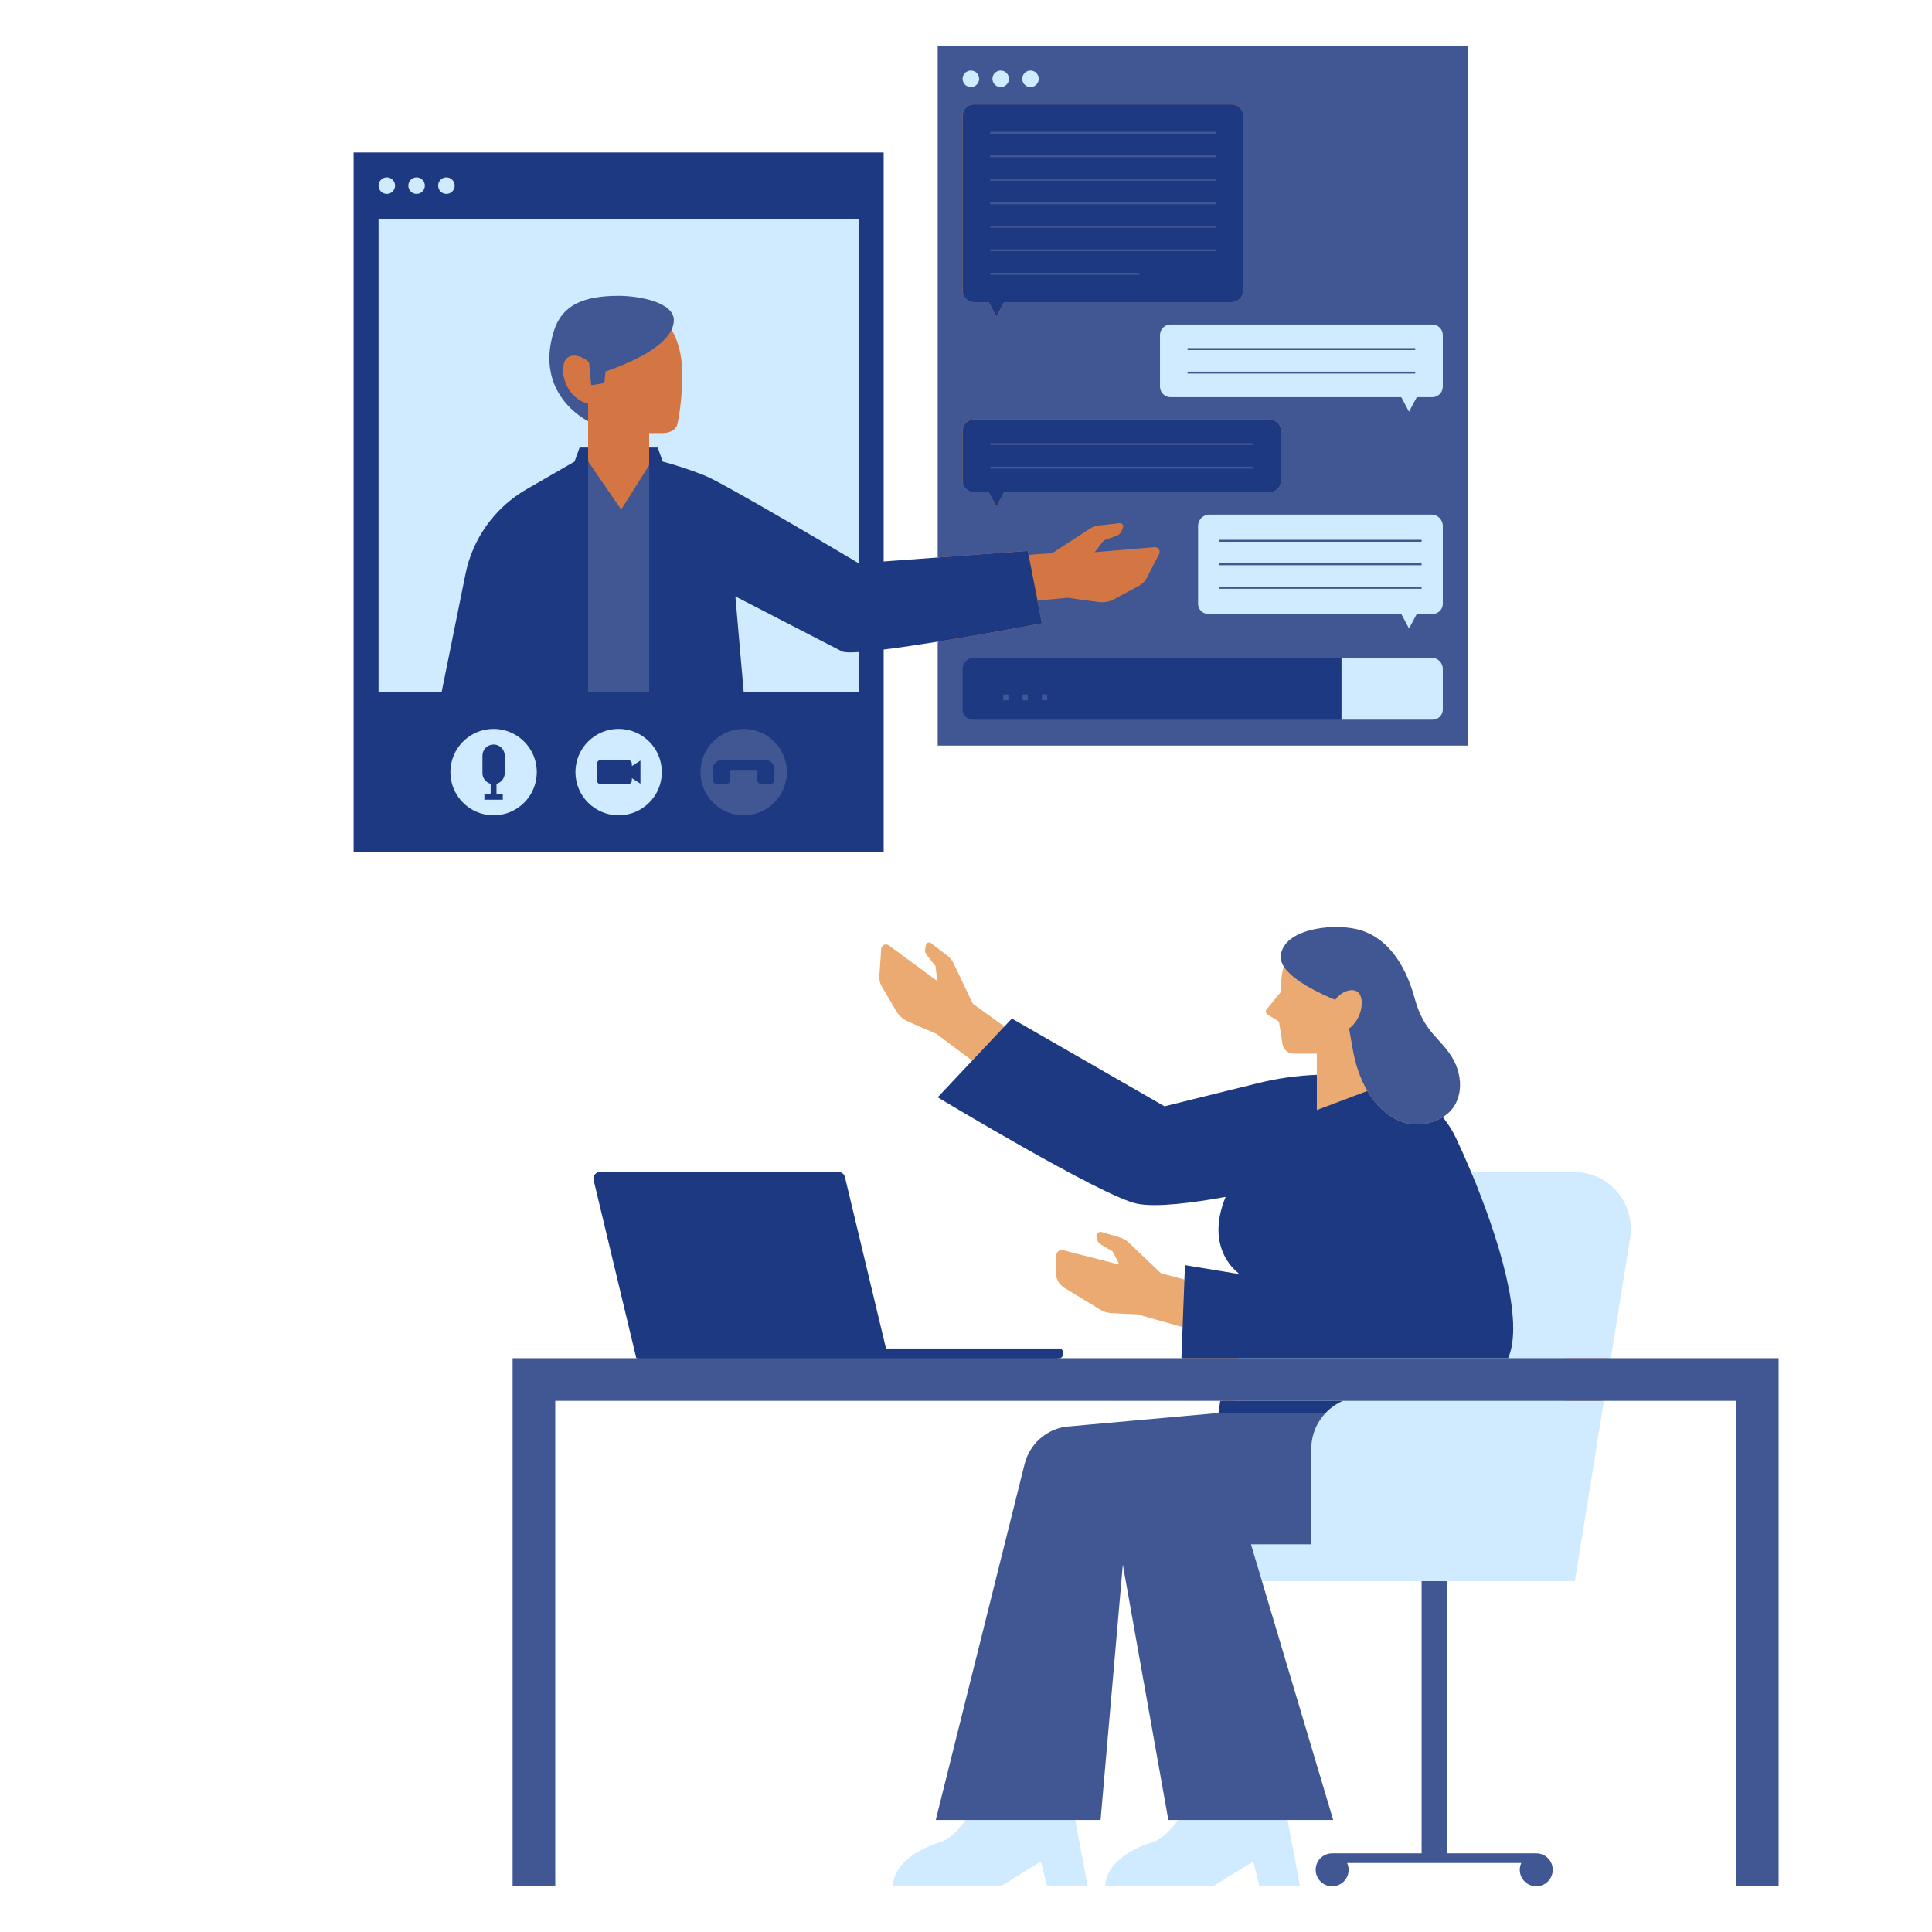 <svg xmlns="http://www.w3.org/2000/svg" xmlns:xlink="http://www.w3.org/1999/xlink" width="1080" zoomAndPan="magnify" viewBox="0 0 810 810" height="1080" preserveAspectRatio="xMidYMid meet" version="1.0"><defs><clipPath id="1a41120326"><path d="M 215 389 L 745 389 L 745 790.91 L 215 790.91 Z M 215 389 " clip-rule="nonzero"/></clipPath><clipPath id="51d82e75f8"><path d="M 149 19.16 L 615 19.16 L 615 357 L 149 357 Z M 149 19.16 " clip-rule="nonzero"/></clipPath><clipPath id="89df0e41eb"><path d="M 151 26 L 684 26 L 684 790.91 L 151 790.91 Z M 151 26 " clip-rule="nonzero"/></clipPath><clipPath id="ed2dfe7564"><path d="M 148.137 43 L 635 43 L 635 593 L 148.137 593 Z M 148.137 43 " clip-rule="nonzero"/></clipPath><clipPath id="a1dd8e4cc6"><path d="M 214 19.16 L 745.887 19.16 L 745.887 790.91 L 214 790.91 Z M 214 19.16 " clip-rule="nonzero"/></clipPath></defs><g clip-path="url(#1a41120326)"><path fill="#ebaa71" d="M 744.918 570.191 L 744.918 790.066 L 728.578 790.066 L 728.578 586.531 L 671.789 586.531 L 659.605 662.125 L 605.805 662.125 L 605.805 777.793 L 643.195 777.793 L 644.023 777.801 L 644.137 777.789 C 647.461 777.789 650.215 780.543 650.215 783.93 C 650.215 787.312 647.461 790.066 644.078 790.066 C 640.691 790.066 637.938 787.312 637.938 783.93 C 637.938 783.07 638.125 782.219 638.496 781.402 L 638.992 780.312 L 563.594 780.312 L 564.086 781.398 C 564.457 782.215 564.645 783.066 564.645 783.93 C 564.645 787.312 561.891 790.066 558.504 790.066 C 555.121 790.066 552.367 787.312 552.367 783.93 C 552.367 780.543 555.121 777.789 558.504 777.789 L 596.777 777.789 L 596.777 662.121 L 528.039 662.121 L 557.902 762.273 L 538.875 762.273 L 544.121 790.066 L 528.637 790.066 L 525.93 779.172 L 508.34 790.066 L 464.223 790.066 C 464.387 787.52 466.25 778.473 483.953 772.883 C 487.137 771.883 490.703 768.727 494.559 763.504 L 495.465 762.273 L 490.484 762.273 L 471.516 655.891 L 469.988 655.961 L 460.715 762.273 L 449.848 762.273 L 455.094 790.066 L 439.609 790.066 L 436.902 779.172 L 419.312 790.066 L 375.195 790.066 C 375.359 787.52 377.227 778.473 394.93 772.883 C 398.109 771.883 401.68 768.723 405.535 763.504 L 406.441 762.273 L 393.305 762.273 L 430.324 613.973 C 432.305 606.047 438.805 600.137 446.883 598.918 L 511.539 593.102 L 512.477 586.527 L 232.023 586.527 L 232.023 790.066 L 215.688 790.066 L 215.688 570.191 L 267.75 570.191 L 249.621 494.539 C 249.484 493.961 249.617 493.363 249.984 492.895 C 250.352 492.43 250.906 492.16 251.5 492.16 L 351.613 492.16 C 352.508 492.16 353.281 492.77 353.492 493.641 L 370.855 566.129 L 444.168 566.129 C 444.527 566.129 444.816 566.418 444.816 566.777 L 444.816 568.004 C 444.816 568.359 444.527 568.648 444.172 568.648 L 444.176 570.191 L 496.059 570.191 L 496.605 555.836 L 495.844 555.617 L 495.812 556.414 L 477 551.074 C 476.965 551.062 476.938 551.059 476.902 551.055 C 476.379 551.035 469.762 550.719 466.027 550.535 C 464.371 550.457 462.758 549.965 461.34 549.105 L 446.328 540 C 443.977 538.574 442.578 535.992 442.672 533.246 L 442.902 526.211 C 442.949 524.793 444.293 523.785 445.668 524.137 L 468.414 529.969 C 468.777 530.07 469.086 529.688 468.91 529.355 L 466.551 524.801 C 466.512 524.73 466.457 524.668 466.387 524.625 L 461.547 521.758 C 460.645 521.223 460.02 520.332 459.82 519.301 L 459.688 518.578 C 459.438 517.27 460.668 516.164 461.945 516.551 L 469.59 518.852 C 470.848 519.234 472.012 519.883 472.996 520.754 L 486.621 533.73 C 486.672 533.781 486.738 533.816 486.809 533.836 L 496.574 536.43 L 496.543 537.219 L 497.309 537.422 L 497.539 531.309 L 519.852 534.996 L 520.074 533.383 L 519.68 533.113 C 519.113 532.723 505.906 523.332 514.492 502.242 L 515.062 500.797 L 513.699 501.043 C 501.203 503.316 491.254 504.469 484.129 504.469 C 481.25 504.469 478.82 504.277 476.91 503.902 C 463.723 501.301 402.195 464.578 394.344 459.867 L 408.754 444.57 L 408.133 444.105 L 407.602 444.668 L 392.578 433.43 C 392.578 433.43 383.395 429.496 380.25 428.023 C 378.367 427.141 376.797 425.711 375.746 423.918 L 369.648 413.477 C 368.91 412.215 368.57 410.762 368.668 409.305 L 369.449 397.809 C 369.555 396.234 371.363 395.402 372.629 396.348 L 392.941 411.266 L 392.238 405.062 L 388.547 400.402 C 387.973 399.68 387.738 398.746 387.898 397.836 L 388.191 396.223 C 388.371 395.227 389.539 394.781 390.336 395.395 L 397.215 400.715 C 398.258 401.52 399.109 402.543 399.719 403.711 L 407.852 420.801 L 421.086 430.355 L 420.551 430.922 L 421.184 431.375 L 424.371 427.988 L 488.113 464.637 L 527.621 454.848 C 535.586 452.875 543.816 451.711 552.086 451.387 L 552.086 441.742 L 542.398 441.742 C 540.055 441.742 538.062 440.035 537.695 437.723 L 536.215 428.301 L 531.457 425.367 C 530.738 424.926 530.516 423.984 530.957 423.262 L 537.195 415.637 L 537.195 411.832 C 537.195 409.527 537.57 407.316 538.246 405.242 C 538.418 405.508 538.621 405.77 538.824 406.035 C 538.879 405.852 538.922 405.664 538.98 405.48 L 539.094 405.133 L 538.895 404.824 C 538.004 403.434 537.609 402.102 537.715 400.871 C 538.414 392.957 549.504 389.418 560.184 389.418 C 563.215 389.418 566.113 389.715 568.57 390.285 C 582.688 393.547 589.305 407.559 592.367 418.738 C 594.992 428.324 598.828 432.535 602.539 436.613 C 604.469 438.734 606.293 440.734 607.996 443.48 C 610.988 448.293 612.066 454.066 610.887 458.918 C 609.969 462.699 607.762 465.727 604.504 467.672 L 603.746 468.125 L 604.281 468.828 C 606.492 471.578 608.312 474.461 609.699 477.391 C 611.867 481.973 614.008 486.781 616.066 491.688 L 616.266 492.164 L 660.055 492.164 C 666.734 492.164 673.062 495.094 677.418 500.211 C 681.844 505.406 683.758 512.266 682.668 519.031 L 674.422 570.191 Z M 744.918 570.191 " fill-opacity="1" fill-rule="nonzero"/></g><g clip-path="url(#51d82e75f8)"><path fill="#d37643" d="M 614.586 19.93 L 614.586 311.816 L 393.902 311.816 L 393.902 268.117 L 393.004 268.258 C 384.043 269.703 376.434 270.812 370.383 271.562 L 369.707 271.645 L 369.707 356.602 L 149.023 356.602 L 149.023 64.715 L 369.707 64.715 L 369.707 236.223 L 393.902 234.441 L 393.902 19.93 Z M 614.586 19.93 " fill-opacity="1" fill-rule="nonzero"/></g><g clip-path="url(#89df0e41eb)"><path fill="#d0eaff" d="M 366.109 102.242 L 368.656 102.242 L 368.656 298.766 L 289.973 298.766 L 272.164 187.629 L 272.164 181.578 L 277.477 181.578 C 279.82 181.578 283.281 181.012 284.055 177.559 C 285.602 170.652 286.906 156.477 285.285 148.465 C 284.465 144.422 283.254 141.004 281.535 138.25 C 280.066 131.246 269.422 127.387 261.039 127.387 C 246.43 127.387 238.648 129.508 234.414 139.977 C 226.629 159.219 246.566 176.566 246.566 176.566 L 246.566 187.629 L 215.684 298.766 L 282.508 298.766 L 282.508 347.125 L 174.477 347.125 L 174.477 301.73 L 151.582 301.73 L 151.582 70.863 L 197.371 70.863 L 197.371 81.293 L 366.109 81.293 Z M 660.059 491.391 L 616.781 491.391 C 617.719 493.621 618.645 495.902 619.562 498.219 L 525.59 498.219 L 510.859 658.109 L 527.652 658.109 L 529.078 662.895 L 660.266 662.895 L 672.449 587.301 L 656.094 587.301 L 656.094 569.422 L 675.328 569.422 L 683.43 519.152 C 685.773 504.602 674.656 491.391 660.059 491.391 Z M 430.914 742.223 L 404.91 763.047 C 401.789 767.277 398.18 771.051 394.695 772.152 C 373.082 778.973 374.422 790.84 374.422 790.84 L 419.531 790.84 L 436.41 780.391 L 439.008 790.84 L 456.027 790.84 L 450.777 763.047 Z M 513.773 735.02 L 493.938 763.047 C 490.812 767.277 487.207 771.051 483.723 772.152 C 462.109 778.973 463.449 790.84 463.449 790.84 L 508.559 790.84 L 525.438 780.391 L 528.035 790.84 L 545.055 790.84 L 539.805 763.047 Z M 246.566 190.879 L 246.566 187.629 Z M 608.934 132.789 L 482.988 132.789 L 482.988 172.625 L 608.934 172.625 Z M 608.934 210.66 L 495.238 210.66 L 495.238 265.84 L 608.934 265.84 Z M 612.137 271.5 L 562.398 271.5 L 562.398 305.594 L 612.137 305.594 Z M 446.398 26.105 L 399.551 26.105 L 399.551 39.996 L 446.398 39.996 Z M 446.398 26.105 " fill-opacity="1" fill-rule="nonzero"/></g><g clip-path="url(#ed2dfe7564)"><path fill="#1d3982" d="M 511.586 587.301 L 563.086 587.301 C 560.297 588.48 557.82 590.23 555.77 592.391 L 510.859 592.391 Z M 616.781 491.391 C 614.641 486.285 612.477 481.445 610.402 477.062 C 608.941 473.98 607.066 471.059 604.887 468.344 C 593.629 475.059 580.973 470.445 573.281 457.383 L 552.09 465.391 L 552.09 450.613 C 543.781 450.938 535.52 452.102 527.441 454.102 L 488.234 463.816 L 424.234 427.02 L 421.09 430.355 L 407.605 444.672 L 393.129 460.043 C 393.129 460.043 462.445 501.836 476.762 504.66 C 484.797 506.246 499.738 504.371 513.84 501.809 C 513.82 501.859 513.801 501.906 513.781 501.953 C 504.84 523.918 519.246 533.754 519.246 533.754 L 519.195 534.109 L 496.805 530.41 L 496.574 536.434 L 495.812 556.418 L 495.316 569.426 L 632.285 569.426 C 639.145 553.957 628.266 518.766 616.781 491.391 Z M 444.168 565.359 L 371.465 565.359 L 354.242 493.461 C 353.949 492.246 352.863 491.391 351.613 491.391 L 251.5 491.391 C 249.754 491.391 248.469 493.023 248.871 494.723 L 266.77 569.422 L 368.656 582.227 L 444.176 569.422 C 444.957 569.414 445.59 568.785 445.59 568.004 L 445.59 566.777 C 445.59 565.992 444.953 565.359 444.168 565.359 Z M 408.352 206.363 L 414.5 206.363 L 417.742 212.469 L 420.984 206.363 L 532.305 206.363 C 534.938 206.363 537.078 204.227 537.078 201.59 L 537.078 180.668 C 537.078 178.031 534.938 175.895 532.305 175.895 L 408.352 175.895 C 405.719 175.895 403.578 178.031 403.578 180.668 L 403.578 201.59 C 403.578 204.227 405.719 206.363 408.352 206.363 Z M 408.352 126.688 L 414.5 126.688 L 417.742 132.789 L 420.984 126.688 L 516.453 126.688 C 519.09 126.688 521.227 124.551 521.227 121.91 L 521.227 48.551 C 521.227 45.914 519.09 43.777 516.453 43.777 L 408.352 43.777 C 405.719 43.777 403.578 45.914 403.578 48.551 L 403.578 121.91 C 403.578 124.547 405.719 126.688 408.352 126.688 Z M 370.48 357.375 L 148.25 357.375 L 148.25 63.945 L 370.48 63.945 L 370.48 235.395 L 393.129 233.727 L 430.914 230.945 L 431.242 232.633 L 434.98 251.797 L 436.84 261.328 C 436.84 261.328 414.703 265.551 393.129 269.023 C 385.113 270.312 377.176 271.5 370.48 272.328 Z M 183.695 77.828 C 183.695 79.742 185.246 81.293 187.16 81.293 C 189.074 81.293 190.625 79.742 190.625 77.828 C 190.625 75.914 189.074 74.363 187.16 74.363 C 185.246 74.363 183.695 75.914 183.695 77.828 Z M 171.195 77.828 C 171.195 79.742 172.75 81.293 174.66 81.293 C 176.574 81.293 178.125 79.742 178.125 77.828 C 178.125 75.914 176.574 74.363 174.66 74.363 C 172.75 74.363 171.195 75.914 171.195 77.828 Z M 158.703 77.828 C 158.703 79.742 160.254 81.293 162.168 81.293 C 164.082 81.293 165.633 79.742 165.633 77.828 C 165.633 75.914 164.082 74.363 162.168 74.363 C 160.25 74.363 158.703 75.914 158.703 77.828 Z M 225.055 323.707 C 225.055 313.703 216.945 305.594 206.941 305.594 C 196.938 305.594 188.824 313.703 188.824 323.707 C 188.824 333.711 196.938 341.82 206.941 341.82 C 216.945 341.82 225.055 333.711 225.055 323.707 Z M 277.477 323.707 C 277.477 313.703 269.367 305.594 259.363 305.594 C 249.359 305.594 241.25 313.703 241.25 323.707 C 241.25 333.711 249.359 341.82 259.363 341.82 C 269.367 341.82 277.477 333.711 277.477 323.707 Z M 360.027 273.379 C 356.395 273.613 353.871 273.555 352.973 273.09 C 349.789 271.449 328.016 260.211 308.312 250.047 L 311.789 290.043 L 360.027 290.043 Z M 360.027 91.715 L 158.703 91.715 L 158.703 290.043 L 185.176 290.043 L 195.156 240.664 C 198.18 225.715 207.477 212.785 220.688 205.164 L 240.875 193.52 L 242.996 187.629 L 246.566 187.629 L 246.566 196.059 L 259.621 217.48 L 272.164 199.539 L 272.164 187.629 L 275.738 187.629 L 277.855 193.52 C 277.855 193.52 286.414 195.73 295.484 199.398 C 304.551 203.062 360.027 236.164 360.027 236.164 Z M 206.941 312.137 C 204.359 312.137 202.266 314.23 202.266 316.809 L 202.266 324.125 C 202.266 326.281 203.734 328.082 205.719 328.617 L 205.719 332.84 L 203.078 332.84 L 203.078 335.281 L 210.801 335.281 L 210.801 332.84 L 208.16 332.84 L 208.16 328.617 C 210.145 328.082 211.613 326.285 211.613 324.125 L 211.613 316.809 C 211.613 314.23 209.52 312.137 206.941 312.137 Z M 264.922 320.328 C 264.922 319.387 264.164 318.629 263.227 318.629 L 251.918 318.629 C 250.98 318.629 250.219 319.391 250.219 320.328 L 250.219 327.094 C 250.219 328.027 250.98 328.789 251.918 328.789 L 263.227 328.789 C 264.164 328.789 264.922 328.027 264.922 327.094 L 264.922 326.246 L 268.508 328.555 L 268.508 318.863 L 264.922 321.172 Z M 397.234 306.738 L 562.398 306.738 L 562.398 273.043 L 397.234 273.043 Z M 397.234 306.738 " fill-opacity="1" fill-rule="nonzero"/></g><g clip-path="url(#a1dd8e4cc6)"><path fill="#405793" d="M 650.988 783.93 C 650.988 787.746 647.895 790.84 644.078 790.84 C 640.262 790.84 637.168 787.746 637.168 783.93 C 637.168 782.914 637.402 781.953 637.797 781.086 L 564.789 781.086 C 565.184 781.953 565.418 782.914 565.418 783.93 C 565.418 787.746 562.324 790.84 558.508 790.84 C 554.691 790.84 551.598 787.746 551.598 783.93 C 551.598 780.113 554.691 777.02 558.508 777.02 C 558.547 777.02 558.582 777.031 558.621 777.031 L 558.621 777.023 L 596.012 777.023 L 596.012 662.895 L 606.578 662.895 L 606.578 777.023 L 643.969 777.023 L 643.969 777.031 C 644.004 777.031 644.039 777.02 644.078 777.02 C 647.895 777.02 650.988 780.113 650.988 783.93 Z M 529.078 662.895 L 524.473 647.453 L 549.77 647.453 L 549.77 607.363 C 549.77 601.559 552.062 596.293 555.77 592.391 L 510.859 592.391 L 446.766 598.156 C 438.402 599.418 431.625 605.586 429.574 613.789 L 392.312 763.047 L 461.422 763.047 L 470.754 656.027 L 489.836 763.047 L 558.945 763.047 Z M 565.602 431.23 C 566.191 434.418 566.762 437.559 567.062 439.387 C 568.223 446.465 570.41 452.508 573.281 457.383 C 580.977 470.445 593.629 475.059 604.887 468.344 C 604.895 468.34 604.898 468.336 604.906 468.336 C 613.484 463.207 614.023 451.719 608.656 443.074 C 603.531 434.812 597.016 432.773 593.113 418.539 C 588.949 403.324 580.887 392.336 568.75 389.535 C 557.727 386.988 537.938 389.672 536.953 400.805 C 536.82 402.305 537.32 403.793 538.25 405.242 C 542.141 411.305 553.719 416.695 559.793 419.199 C 562.105 415.93 566.379 414.113 569.016 415.738 C 572.242 417.727 571.539 426.797 565.602 431.23 Z M 615.359 312.59 L 393.129 312.59 L 393.129 269.023 C 414.707 265.551 436.84 261.328 436.84 261.328 L 434.98 251.797 L 447.648 250.613 C 447.648 250.613 457.539 252.051 460.992 252.434 C 463.059 252.664 465.141 252.266 466.973 251.281 L 477.625 245.559 C 478.914 244.867 479.961 243.805 480.641 242.512 L 485.973 232.301 C 486.703 230.898 485.594 229.246 484.023 229.391 L 458.91 231.52 L 462.746 226.594 L 468.328 224.543 C 469.195 224.227 469.883 223.551 470.219 222.691 L 470.812 221.164 C 471.18 220.223 470.418 219.23 469.414 219.34 L 460.77 220.289 C 459.461 220.434 458.199 220.855 457.07 221.535 L 441.215 231.867 L 431.246 232.629 L 430.914 230.945 L 393.129 233.727 L 393.129 19.16 L 615.359 19.16 Z M 428.574 33.043 C 428.574 34.957 430.125 36.508 432.039 36.508 C 433.949 36.508 435.504 34.957 435.504 33.043 C 435.504 31.129 433.949 29.578 432.039 29.578 C 430.125 29.578 428.574 31.129 428.574 33.043 Z M 416.078 33.043 C 416.078 34.957 417.629 36.508 419.543 36.508 C 421.457 36.508 423.008 34.957 423.008 33.043 C 423.008 31.129 421.457 29.578 419.543 29.578 C 417.629 29.578 416.078 31.129 416.078 33.043 Z M 403.578 33.043 C 403.578 34.957 405.133 36.508 407.043 36.508 C 408.957 36.508 410.508 34.957 410.508 33.043 C 410.508 31.129 408.957 29.578 407.043 29.578 C 405.129 29.578 403.578 31.129 403.578 33.043 Z M 403.578 121.91 C 403.578 124.547 405.719 126.688 408.352 126.688 L 414.5 126.688 L 417.742 132.789 L 420.984 126.688 L 516.453 126.688 C 519.09 126.688 521.227 124.551 521.227 121.91 L 521.227 48.551 C 521.227 45.914 519.09 43.777 516.453 43.777 L 408.352 43.777 C 405.719 43.777 403.578 45.914 403.578 48.551 Z M 532.305 206.363 C 534.938 206.363 537.078 204.227 537.078 201.59 L 537.078 180.668 C 537.078 178.031 534.938 175.895 532.305 175.895 L 408.352 175.895 C 405.715 175.895 403.578 178.031 403.578 180.668 L 403.578 201.59 C 403.578 204.227 405.715 206.363 408.352 206.363 L 414.5 206.363 L 417.742 212.469 L 420.984 206.363 Z M 604.906 280.492 C 604.906 277.855 602.766 275.719 600.129 275.719 L 408.352 275.719 C 405.715 275.719 403.578 277.855 403.578 280.492 L 403.578 297.449 C 403.578 299.812 405.496 301.73 407.855 301.727 L 562.398 301.73 L 600.625 301.73 C 602.988 301.73 604.902 299.812 604.902 297.449 L 604.902 280.492 Z M 604.906 220.508 C 604.906 217.875 602.77 215.734 600.133 215.734 L 507.074 215.734 C 504.438 215.734 502.297 217.875 502.297 220.508 L 502.297 253.129 C 502.297 255.492 504.215 257.406 506.578 257.406 L 587.5 257.406 L 590.742 263.508 L 593.988 257.406 L 600.629 257.406 C 602.992 257.406 604.906 255.492 604.906 253.129 Z M 604.906 140.5 C 604.906 138.047 602.918 136.055 600.461 136.055 L 490.773 136.055 C 488.32 136.055 486.328 138.047 486.328 140.5 L 486.328 162.078 C 486.328 164.535 488.32 166.523 490.773 166.523 L 587.5 166.523 L 590.742 172.625 L 593.988 166.523 L 600.461 166.523 C 602.918 166.527 604.906 164.535 604.906 162.078 Z M 511.195 227.121 L 596.012 227.121 L 596.012 226.305 L 511.195 226.305 Z M 511.195 236.98 L 596.012 236.98 L 596.012 236.164 L 511.195 236.164 Z M 511.195 246.836 L 596.012 246.836 L 596.012 246.023 L 511.195 246.023 Z M 415.156 186.609 L 525.5 186.609 L 525.5 185.793 L 415.156 185.793 Z M 415.156 196.469 L 525.5 196.469 L 525.5 195.652 L 415.156 195.652 Z M 509.652 104.539 L 415.156 104.539 L 415.156 105.352 L 509.652 105.352 Z M 477.691 114.398 L 415.105 114.398 L 415.105 115.211 L 477.691 115.211 Z M 509.652 84.824 L 415.156 84.824 L 415.156 85.637 L 509.652 85.637 Z M 509.652 94.684 L 415.156 94.684 L 415.156 95.496 L 509.652 95.496 Z M 509.652 65.109 L 415.156 65.109 L 415.156 65.922 L 509.652 65.922 Z M 509.652 74.969 L 415.156 74.969 L 415.156 75.781 L 509.652 75.781 Z M 509.652 55.25 L 415.156 55.25 L 415.156 56.066 L 509.652 56.066 Z M 497.902 146.77 L 593.328 146.77 L 593.328 145.957 L 497.902 145.957 Z M 497.902 156.625 L 593.328 156.625 L 593.328 155.812 L 497.902 155.812 Z M 420.582 293.605 L 422.785 293.605 L 422.785 291.168 L 420.582 291.168 Z M 428.711 293.605 L 430.914 293.605 L 430.914 291.168 L 428.711 291.168 Z M 436.84 293.605 L 439.043 293.605 L 439.043 291.168 L 436.84 291.168 Z M 246.566 190.879 L 246.562 290.043 L 272.164 290.043 L 272.164 190.879 L 272.164 194.98 L 260.43 213.668 L 246.566 193.418 Z M 246.566 176.566 L 246.566 169.289 C 235.828 166.379 233.867 152.43 238.18 149.773 C 240.617 148.27 244.301 149.402 246.969 151.898 L 247.867 161.504 L 253.367 160.617 L 253.852 155.77 C 262.906 152.648 277.633 146.473 281.531 138.25 C 282.113 137.027 282.457 135.758 282.504 134.441 C 282.77 126.645 267.742 124.023 259.363 124.023 C 244.754 124.023 235.691 127.84 232.266 138.602 C 223.656 165.645 246.566 176.566 246.566 176.566 Z M 293.676 323.707 C 293.676 313.703 301.785 305.594 311.789 305.594 C 321.793 305.594 329.902 313.703 329.902 323.707 C 329.902 333.711 321.793 341.82 311.789 341.82 C 301.785 341.82 293.676 333.711 293.676 323.707 Z M 298.906 326.98 C 298.906 327.918 299.668 328.684 300.609 328.684 L 304.398 328.684 C 305.34 328.684 306.105 327.918 306.105 326.98 L 306.105 323.094 L 317.477 323.094 L 317.477 326.98 C 317.477 327.918 318.238 328.684 319.18 328.684 L 322.969 328.684 C 323.91 328.684 324.672 327.918 324.672 326.98 L 324.672 322.289 C 324.672 320.324 323.078 318.734 321.117 318.734 L 302.465 318.734 C 300.5 318.734 298.906 320.324 298.906 322.289 Z M 675.328 569.422 L 214.914 569.422 L 214.914 790.84 L 232.793 790.84 L 232.793 587.301 L 727.805 587.301 L 727.805 790.84 L 745.688 790.84 L 745.688 569.422 Z M 675.328 569.422 " fill-opacity="1" fill-rule="nonzero"/></g></svg>